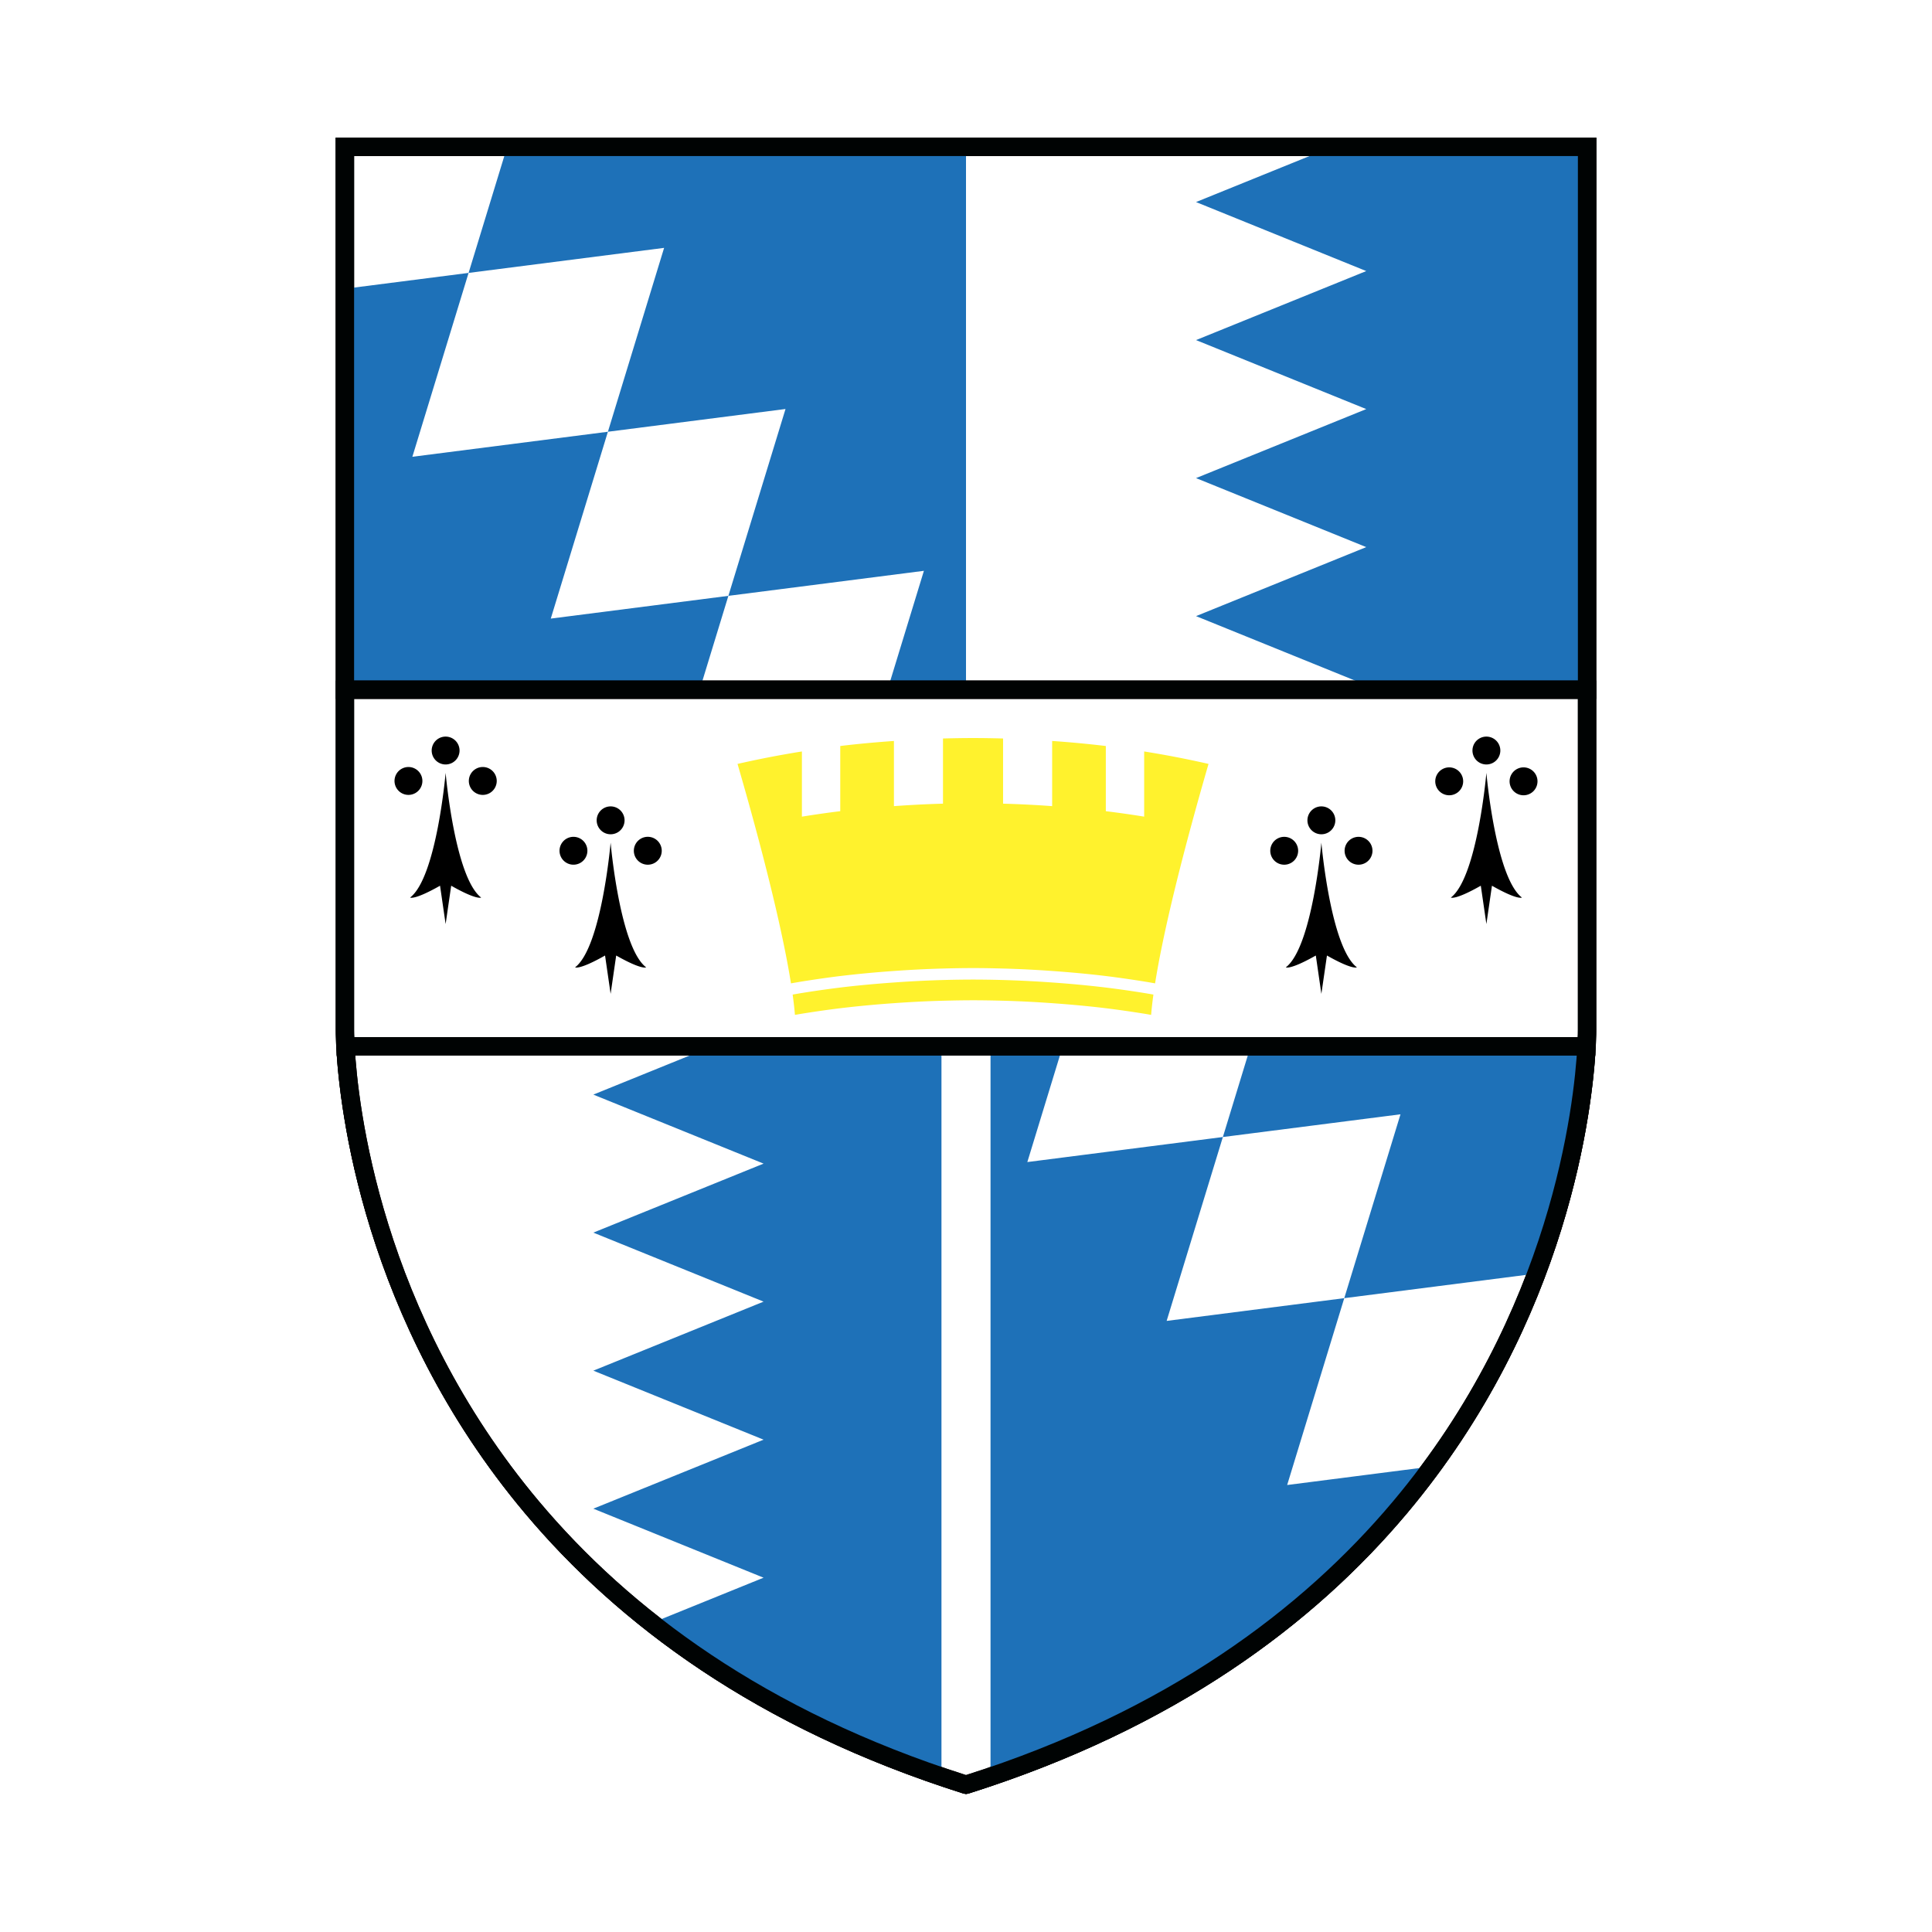 <svg xmlns="http://www.w3.org/2000/svg" width="2500" height="2500" viewBox="0 0 192.756 192.756"><path fill-rule="evenodd" clip-rule="evenodd" fill="#fff" d="M0 0h192.756v192.756H0V0z"/><path fill-rule="evenodd" clip-rule="evenodd" fill="#000303" d="M159.264 102.762v.019-.019zM159.264 13.732H33.493l.082 91.594h.027c.791 11.082 7.418 56.193 62.5 73.609l.277.088.276-.088c55.113-17.426 61.717-62.58 62.5-73.629h.027l.082-91.574z"/><path d="M158.344 102.781V14.65H34.411v88.131s-.004.574.052 1.607c.495 9.23 5.779 55.924 61.915 73.672 56.136-17.748 61.419-64.441 61.915-73.672.055-1.033.051-1.607.051-1.607z" fill-rule="evenodd" clip-rule="evenodd" fill="#fff"/><path d="M157.426 102.781V15.569H35.329v87.212c0 .002-.003.527.052 1.561.311 5.801 2.537 26.58 18.402 45.457 9.041 10.758 22.516 20.896 42.595 27.299 20.079-6.402 33.554-16.541 42.595-27.299 15.865-18.877 18.09-39.656 18.402-45.457.057-1.033.051-1.559.051-1.561zm1.838 0c0 .002.002.619-.053 1.654-.318 5.943-2.598 27.23-18.832 46.547-9.277 11.039-23.107 21.436-43.725 27.953h-.552c-20.617-6.518-34.448-16.914-43.725-27.953-16.234-19.316-18.514-40.604-18.833-46.547-.055-1.035-.052-1.652-.052-1.654V13.732h125.771v89.049h.001z" fill="#000303"/><path fill-rule="evenodd" clip-rule="evenodd" fill="#1e71b8" d="M50.596 14.65l-3.845 12.578 19.507-2.498-5.608 18.346 17.721-2.27-5.7 18.642 19.507-2.497-3.627 11.864h7.827V14.65H50.596z"/><path fill-rule="evenodd" clip-rule="evenodd" fill="#1e71b8" d="M54.951 61.717l5.699-18.641-19.508 2.497 5.609-18.345-12.34 1.58v40.007h35.397l2.863-9.367-17.72 2.269zM124.66 104.756l-2.654 8.686 17.721-2.268-5.609 18.344 18.627-2.385c2.773-7.367 4.004-13.852 4.549-18.209.219-1.764.328-3.182.381-4.168H124.66zM128.42 148.16l5.697-18.643-17.721 2.27 5.609-18.346-19.508 2.498 3.418-11.184h-7.09v72.131a116.58 116.58 0 0 0 4.258-1.549c7.826-3.021 14.529-6.641 20.275-10.629 8.064-5.6 14.238-11.922 18.961-18.33l-13.899 1.782zM70.177 104.756l-10.979 4.453 16.984 6.885-16.984 6.885 16.984 6.885-16.984 6.887 16.984 6.885-16.984 6.885 16.984 6.885-10.773 4.369a87.26 87.26 0 0 0 10.773 7.207c5.225 2.971 11.113 5.646 17.748 7.906v-72.131H70.177v-.001zM119.328 20.159l16.984 6.885-16.984 6.886 16.984 6.884-16.984 6.886 16.984 6.885-16.984 6.885 16.984 6.886v.459h22.032V14.46h-24.957l-14.059 5.699z"/><path d="M96.378 15.569H35.329v52.328h122.097V15.569H96.378zm0-1.837h62.886v56H33.493v-56h62.885zM96.378 105.307H34.463v-1.836h61.915v1.836z" fill="#000303"/><path d="M35.381 104.342c.311 5.801 2.537 26.58 18.402 45.457 9.041 10.758 22.516 20.896 42.595 27.299 20.079-6.402 33.554-16.541 42.595-27.299 15.865-18.877 18.09-39.656 18.402-45.457l1.836.094c-.318 5.943-2.598 27.23-18.832 46.547-9.277 11.039-23.107 21.436-43.725 27.953h-.552c-20.617-6.518-34.448-16.914-43.725-27.953-16.234-19.316-18.514-40.604-18.833-46.547l1.837-.094z" fill="#000303"/><path fill="#000303" d="M158.293 105.307H96.378v-1.836h61.915v1.836zM157.426 102.781V69.733H35.329v33.048h-1.836V67.896h125.771v34.885h-1.838zM35.329 102.781c0 .002-.003.527.052 1.561l-1.836.094c-.055-1.035-.052-1.652-.052-1.654h1.836v-.001z"/><path fill="#000303" d="M34.463 103.471h123.83v1.836H34.463v-1.836z"/><path d="M157.375 104.342c.057-1.033.051-1.559.051-1.561h1.838c0 .002.002.619-.053 1.654l-1.836-.093z" fill="#000303"/><path d="M114.154 74.974v6.502a102.96 102.96 0 0 0-3.826-.544v-6.503a106.803 106.803 0 0 0-5.355-.503v6.502a108.752 108.752 0 0 0-4.896-.246v-6.503c-.994-.026-1.99-.045-2.996-.045-1.005 0-2.003.019-2.998.045v6.503c-1.65.044-3.28.13-4.896.246v-6.502c-1.807.128-3.597.289-5.355.503v6.503c-1.292.156-2.563.343-3.826.544v-6.502a99.029 99.029 0 0 0-6.423 1.242 341.293 341.293 0 0 1 1.723 6.127c1.325 4.895 2.858 11.041 3.609 15.767.364-.062.725-.127 1.091-.186 1.263-.201 2.534-.387 3.826-.545a109.32 109.32 0 0 1 5.355-.504c1.615-.115 3.246-.201 4.896-.244a110.24 110.24 0 0 1 2.998-.047c1.006 0 2.002.02 2.996.047 1.65.043 3.281.129 4.896.244 1.809.129 3.598.291 5.355.504 1.291.158 2.562.344 3.826.545.365.059.727.123 1.09.186.75-4.726 2.285-10.872 3.611-15.767a335.628 335.628 0 0 1 1.721-6.127 98.457 98.457 0 0 0-6.422-1.242z" fill-rule="evenodd" clip-rule="evenodd" fill="#fff22d"/><path d="M114.154 99.072a102.957 102.957 0 0 0-3.826-.545 106.798 106.798 0 0 0-5.355-.504 111.782 111.782 0 0 0-7.892-.291 111.86 111.86 0 0 0-7.894.291c-1.807.129-3.597.289-5.355.504a102.36 102.36 0 0 0-3.826.545c-.31.049-.615.104-.923.156.099.721.177 1.4.228 2.027.232-.039.462-.082.695-.119 1.263-.201 2.534-.387 3.826-.545a109.32 109.32 0 0 1 5.355-.504c1.615-.115 3.246-.201 4.896-.244.994-.025 1.992-.045 2.998-.045 1.006 0 2.002.018 2.996.045 1.65.043 3.281.129 4.896.244 1.809.129 3.598.291 5.355.504 1.291.158 2.562.344 3.826.545.232.037.463.08.695.119.049-.627.129-1.307.227-2.027-.306-.052-.613-.107-.922-.156z" fill-rule="evenodd" clip-rule="evenodd" fill="#fff22d"/><path d="M133.225 81.846a1.391 1.391 0 1 1-2.782-.002 1.391 1.391 0 0 1 2.782.002zM129.516 84.88a1.39 1.39 0 1 1-2.78.003 1.39 1.39 0 0 1 2.78-.003zM136.932 84.88a1.39 1.39 0 1 1-2.78.003 1.39 1.39 0 0 1 2.78-.003zM131.834 99.156l.557-3.824c2.57 1.46 2.988 1.181 2.988 1.181-2.641-2.016-3.545-12.443-3.545-12.443s-.904 10.428-3.547 12.443c0 0 .418.279 2.992-1.181l.555 3.824zM149.688 74.881a1.39 1.39 0 1 1-2.78 0 1.39 1.39 0 0 1 2.78 0zM145.98 77.916a1.392 1.392 0 1 1-2.783-.001 1.392 1.392 0 0 1 2.783.001zM153.396 77.916a1.392 1.392 0 1 1-2.783-.001 1.392 1.392 0 0 1 2.783.001zM148.297 92.192l.555-3.824c2.574 1.46 2.992 1.182 2.992 1.182-2.643-2.016-3.547-12.444-3.547-12.444s-.904 10.428-3.545 12.444c0 0 .418.278 2.988-1.182l.557 3.824zM59.531 81.846a1.391 1.391 0 1 0 2.782-.002 1.391 1.391 0 0 0-2.782.002zM63.239 84.88a1.391 1.391 0 1 0 2.783 0 1.391 1.391 0 0 0-2.783 0zM55.824 84.88a1.39 1.39 0 1 0 2.78.001 1.39 1.39 0 0 0-2.78-.001zM60.922 99.156l-.556-3.824c-2.572 1.46-2.99 1.181-2.99 1.181 2.642-2.016 3.545-12.443 3.545-12.443s.905 10.428 3.545 12.443c0 0-.417.279-2.989-1.181l-.555 3.824zM43.069 74.881a1.39 1.39 0 1 0 2.78 0 1.39 1.39 0 0 0-2.78 0zM46.776 77.916a1.391 1.391 0 1 0 2.783 0 1.391 1.391 0 0 0-2.783 0zM39.361 77.916a1.39 1.39 0 1 0 2.781 0 1.39 1.39 0 0 0-2.781 0zM44.46 92.192l-.557-3.824c-2.572 1.46-2.989 1.182-2.989 1.182 2.642-2.016 3.546-12.444 3.546-12.444s.904 10.428 3.545 12.444c0 0-.418.278-2.99-1.182l-.555 3.824z" fill-rule="evenodd" clip-rule="evenodd"/></svg>